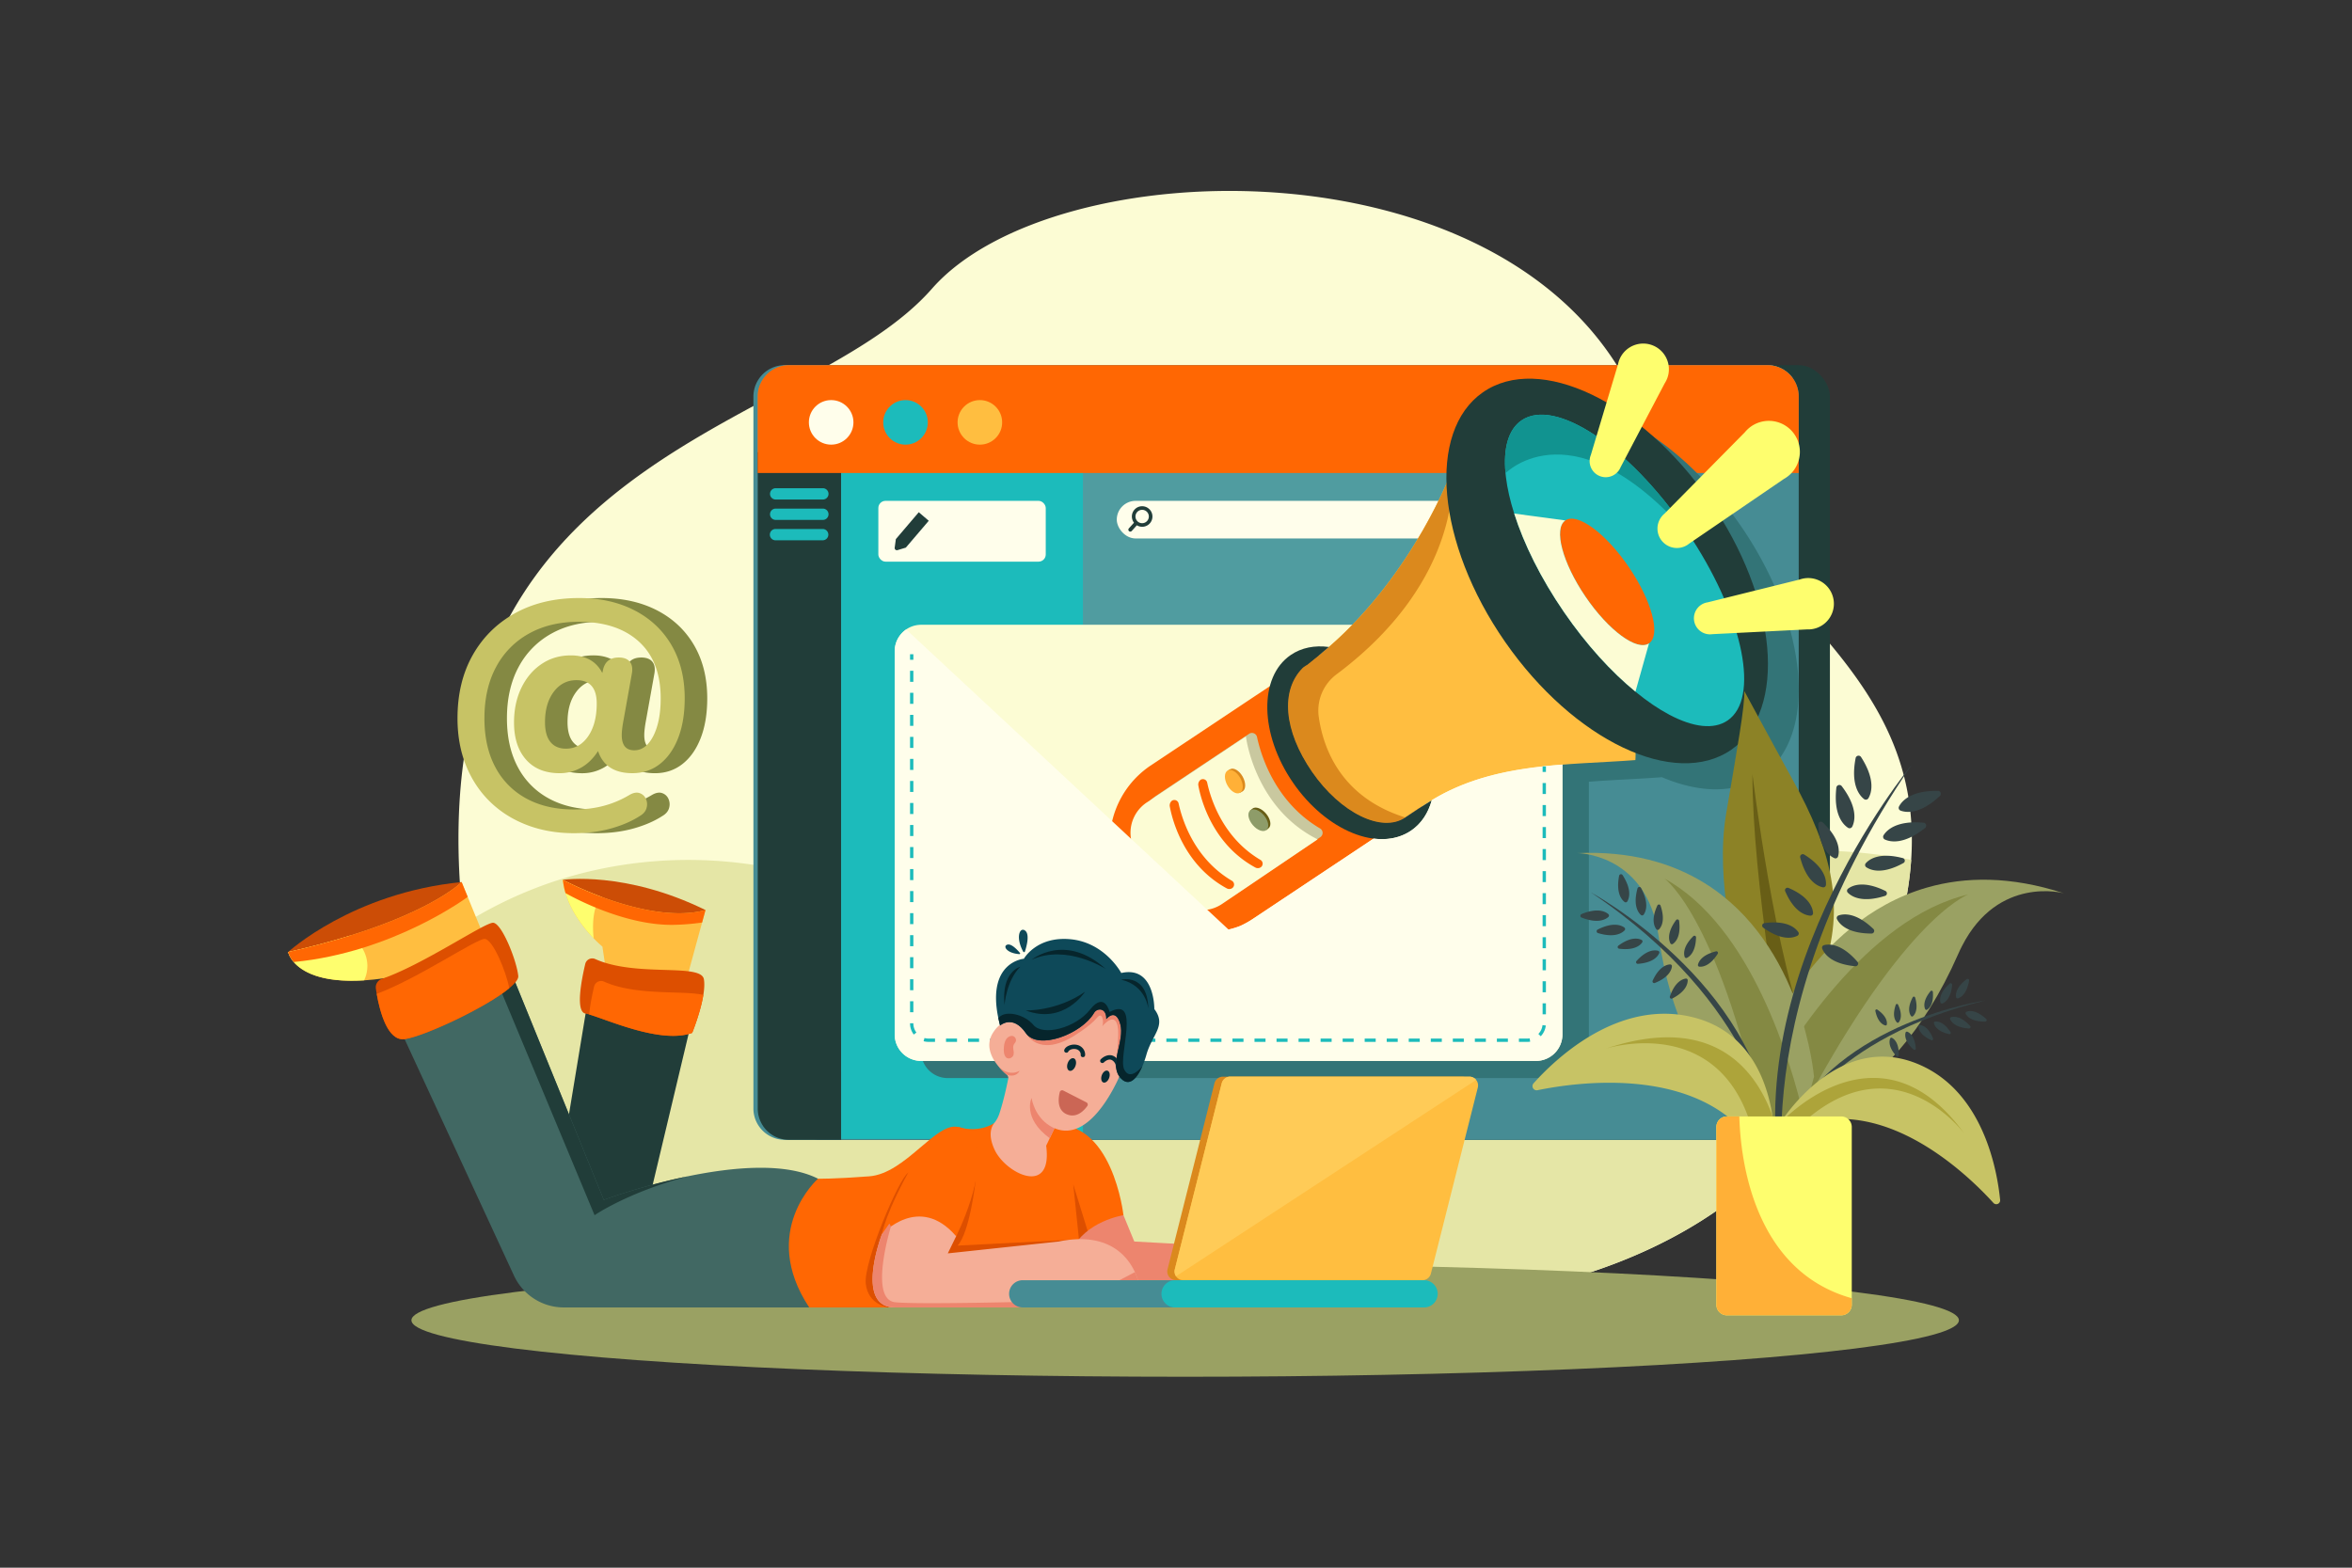 <svg xmlns="http://www.w3.org/2000/svg" viewBox="0 0 4680 3120"><rect x="0" y="0" width="4680" height="3120" fill="#333333" stroke="none"/><defs><style>.cls-1{fill:#fff;opacity:0;}.cls-2{fill:#fcfcd4;}.cls-3{fill:#e5e6a6;}.cls-4{fill:#848943;}.cls-5{fill:#c7c365;}.cls-6{fill:#213d39;}.cls-7{fill:#468c94;}.cls-8{fill:#509ca0;}.cls-9{fill:#1cbbbb;}.cls-10{fill:#ff6703;}.cls-11{fill:#fffeeb;}.cls-12{fill:#337477;}.cls-13{fill:#ffbe40;}.cls-14{fill:#db891d;}.cls-15{fill:#119390;}.cls-16{fill:#c9c89f;}.cls-17{fill:#ffb037;}.cls-18{fill:#685e16;}.cls-19{fill:#8e9c69;}.cls-20{fill:#fefe6e;}.cls-21{fill:#9aa163;}.cls-22{fill:#cc4d06;}.cls-23{fill:#dd4f00;}.cls-24{fill:#416863;}.cls-25{fill:#f5ae97;}.cls-26{fill:#ed856e;}.cls-27{fill:#072c35;}.cls-28{fill:#cb6655;}.cls-29{fill:#0e4959;}.cls-30{fill:#06252c;}.cls-31{fill:#ffcb57;}.cls-32{fill:#8c8226;}.cls-33{fill:#364547;}.cls-34{fill:#ada43a;}.cls-35{fill:#3c7219;}</style></defs><title>05</title><g id="_05" data-name="05"><rect class="cls-1" width="4680" height="3120"></rect><path class="cls-2" d="M1854.38,574.58C1609.83,853.54,876,888.42,913.64,1730.82a1007.49,1007.49,0,0,0,10.45,107.56c111.79,729.3,995.7,671.48,995.7,671.48S3260.36,2893.66,3664,2130.54c89.51-169.23,131.08-305,138.84-419.3C3830.13,1310,3441,1172.76,3246.67,779.41,2997,274,2096.37,298.55,1854.38,574.58Z"></path><path class="cls-3" d="M3496.7,1696.25c-254.66,20.92-497.57,113.3-732.74,213.2-107.94,45.84-217.06,94-333.48,108.17-139.61,17-281.83-16.63-409.76-75-115.86-52.9-222.15-125.87-340.59-172.7-195-77.14-419.12-78-614.75-2.39a830.4,830.4,0,0,0-141.29,70.89c111.79,729.3,995.7,671.48,995.7,671.48S3260.36,2893.66,3664,2130.54c89.51-169.23,131.08-305,138.84-419.3C3702.33,1692.22,3598.21,1687.92,3496.7,1696.25Z"></path><path class="cls-4" d="M1307.73,1214.89q-47.49-24.66-110.62-24.67-72.7,0-127.08,30t-84.62,83.57q-30.24,53.6-30.25,125.74,0,51.48,16.72,93.38t47.48,72.16q30.76,30.24,73.49,46.69t94.18,16.45q39.78,0,73.21-9.29t57.31-24.67q11.13-6.36,13.79-16.18a25.91,25.91,0,0,0-1.32-18.3,20.82,20.82,0,0,0-12.74-11.41q-8.76-2.92-20.43,4a195.93,195.93,0,0,1-50.13,21.22Q1219.38,1611,1187,1611q-54.66,0-94.71-21.75a150,150,0,0,1-61.81-62.35q-21.76-40.59-21.76-97.36,0-58.89,23.08-101.87a163.3,163.3,0,0,1,65.26-66.59q42.18-23.6,99.49-23.61,76.39,0,119.64,39.53t43.24,112.75q0,46.15-14.59,74.81t-37.94,28.65q-24.95,0-24.93-30.24,0-11.14,3.71-30.78l16.45-91.78q2.65-15.39-4.24-23.62t-21.76-8.22q-27.06,0-31.83,26.53l-1.06,4.24q-18-35-62.61-35-32.91,0-58.37,17.24t-40,47.49q-14.61,30.24-14.59,69,0,46.7,23.87,73.75t66.85,27.06a86.1,86.1,0,0,0,42.45-10.88q19.62-10.86,34-33.16,14.85,44.06,68.44,44,31.3,0,54.65-18.3t36.34-51.74q13-33.42,13-79,0-60.49-26-105.32T1307.73,1214.89Zm-92.58,250.44q-17,24.66-44,24.67-20.17,0-31-13.27t-10.88-39.26q0-37.67,17.51-60.75t45.1-23.08q40.32,0,40.32,46.69Q1232.12,1440.67,1215.15,1465.33Z"></path><path class="cls-5" d="M1262.89,1214.89q-47.49-24.66-110.62-24.67-72.7,0-127.07,30t-84.63,83.57q-30.24,53.6-30.24,125.74,0,51.48,16.71,93.38t47.49,72.16q30.76,30.24,73.48,46.69t94.18,16.45q39.8,0,73.22-9.29t57.3-24.67q11.14-6.36,13.8-16.18a26,26,0,0,0-1.33-18.3,20.8,20.8,0,0,0-12.73-11.41q-8.76-2.92-20.43,4a196.15,196.15,0,0,1-50.14,21.22q-27.33,7.43-59.69,7.43-54.66,0-94.71-21.75a150,150,0,0,1-61.81-62.35q-21.76-40.59-21.75-97.36,0-58.89,23.08-101.87a163.24,163.24,0,0,1,65.26-66.59q42.18-23.6,99.48-23.61,76.4,0,119.64,39.53t43.25,112.75q0,46.15-14.6,74.81t-37.93,28.65q-24.94,0-24.94-30.24,0-11.14,3.72-30.78l16.44-91.78q2.65-15.39-4.24-23.62t-21.75-8.22q-27.06,0-31.84,26.53l-1.06,4.24q-18-35-62.61-35-32.89,0-58.36,17.24T1037.4,1369q-14.6,30.24-14.59,69,0,46.7,23.88,73.75t66.85,27.06a86.09,86.09,0,0,0,42.44-10.88q19.63-10.86,34-33.16,14.85,44.06,68.45,44,31.29,0,54.64-18.3t36.35-51.74q13-33.42,13-79,0-60.49-26-105.32T1262.89,1214.89Zm-92.58,250.44q-17,24.66-44,24.67-20.18,0-31-13.27t-10.87-39.26q0-37.67,17.5-60.75t45.1-23.08q40.32,0,40.33,46.69Q1187.29,1440.67,1170.31,1465.33Z"></path><rect class="cls-6" x="1569.71" y="726.71" width="2071.44" height="1541.77" rx="62.41"></rect><path class="cls-7" d="M3516.41,726.71H1561.81a62.56,62.56,0,0,0-62.67,62.42V2206.06a62,62,0,0,0,10.16,34.09,62.69,62.69,0,0,0,52.51,28.33h1954.6a62.55,62.55,0,0,0,62.67-62.42V789.13a61.93,61.93,0,0,0-12.25-37.07A62.64,62.64,0,0,0,3516.41,726.71Z"></path><path class="cls-8" d="M3516.56,726.71H1569.94a62.42,62.42,0,0,0-62.42,62.42V2206.06a62.17,62.17,0,0,0,10.12,34.09l9.34,1.25L3566.77,752.06A62.29,62.29,0,0,0,3516.56,726.71Z"></path><path class="cls-6" d="M1507.63,2206.06a62.42,62.42,0,0,0,62.42,62.42h103.67V899.88H1507.63Z"></path><rect class="cls-9" x="1673.72" y="899.88" width="481.12" height="1366.86"></rect><path class="cls-10" d="M3516.66,726.71H1570a62.42,62.42,0,0,0-62.41,62.42V941.31H3579.08V789.13A62.42,62.42,0,0,0,3516.66,726.71Z"></path><rect class="cls-11" x="1747.74" y="996.79" width="333.08" height="120.99" rx="14.23"></rect><rect class="cls-11" x="2222.15" y="996.79" width="1026.4" height="74.87" rx="37.43"></rect><path class="cls-6" d="M2286.33,1012.77a20.42,20.42,0,0,0-29.95,27.51l-10.25,11.39a3.85,3.85,0,0,0,5.72,5.15l10.25-11.39a20.42,20.42,0,0,0,24.23-32.66Zm-3.79,24.07a13.3,13.3,0,1,1-1-18.77A13.3,13.3,0,0,1,2282.54,1036.84Z"></path><path class="cls-12" d="M2941.82,969.81h0S2881,1136.26,2743.59,1277.5h-858a52.65,52.65,0,0,0-52.68,52.68v762.7a52.69,52.69,0,0,0,52.68,52.68h1223.3a52.68,52.68,0,0,0,52.67-52.68V1555.8c49.25-3.88,98.27-5.42,145.29-9h0c75,31.74,146.27,33.37,198.52-2.53,112.72-77.47,94.13-300.29-41.53-497.7C3265,759.75,2969,716,2941.82,969.81Z"></path><path class="cls-6" d="M1782.56,1072.94l-2.32,17.1a4.42,4.42,0,0,0,5.65,4.83l16.53-5,45.61-53.43-19.86-17Z"></path><path class="cls-2" d="M3085.81,1252.54a52.37,52.37,0,0,0-29.6-9.11H1832.91a52.69,52.69,0,0,0-52.68,52.68v762.6a52.69,52.69,0,0,0,52.68,52.68h1223.3a52.67,52.67,0,0,0,52.67-52.68v-762.6a52.62,52.62,0,0,0-23.07-43.57Z"></path><path class="cls-10" d="M2287.72,1524.77a183.72,183.72,0,0,0-75.43,190.09h0c88.94,201,256.07,127.84,256.07,127.84h0a184.33,184.33,0,0,0,27.22-15.49l334.49-222.7-207.84-302.44Z"></path><path class="cls-13" d="M2889.17,935.74s-74.48,203.94-245,351.89c-13.51,11.77-27.76,23.55-42.92,35.45,0,0-6.7,3.62-9.44,6.49-44,44.39-37.88,124.11,18.57,206.24s139.55,122.85,185.76,91.09l1.18-.81c16.53-11.36,33.91-22.55,51.52-33.42.29,0,.17-.12.17-.12,124.77-76,272.83-69.65,405.11-79.86C3254.17,1512.69,3284.21,1036.87,2889.17,935.74Z"></path><path class="cls-14" d="M2659.21,1342.24c257.78-192.87,230-406.5,230-406.5s-74.48,203.94-245,351.89c-13.51,11.77-27.76,23.55-42.92,35.45,0,0-6.7,3.62-9.44,6.49-44,44.39-37.88,124.11,18.57,206.24s139.55,122.85,185.76,91.09c-127.61-40-163-136.7-172.06-199.8A89.93,89.93,0,0,1,2659.21,1342.24Z"></path><ellipse class="cls-6" cx="3207.06" cy="1152.73" rx="247.65" ry="433.69" transform="matrix(0.82, -0.57, 0.57, 0.82, -88.91, 2019.12)"></ellipse><path class="cls-9" d="M3367.74,1074.14s0,0,0,0q-7-10.87-14.55-21.8c-113.31-164.89-259.12-261.41-325.73-215.64-26.42,18.14-36.4,55.91-31.79,105.17.27,2.73.56,5.48.9,8.26,2.71,22.12,8.23,46.32,16.39,72,19.11,60.37,52.76,128.65,99,196,44.59,64.94,94.26,119.26,142.21,158.43,23.16,19.06,46,34.49,67.54,45.89,47,24.84,88.32,30.39,116,11.35,63.64-43.75,31.91-201.61-69.91-359.39Z"></path><path class="cls-15" d="M3367.73,1074.11q-7-10.87-14.55-21.8c-113.31-164.89-259.12-261.41-325.73-215.64-26.42,18.14-36.4,55.91-31.79,105.17,0,0,138.45-143.4,372.07,132.35v0S3367.71,1074.16,3367.73,1074.11Z"></path><path class="cls-6" d="M2796.19,1626.9c-46.21,31.76-129.31-9-185.76-91.09s-62.56-161.85-18.57-206.24c2.74-2.87,9.44-6.49,9.44-6.49,15.16-11.9,29.41-23.68,42.92-35.45-28.14-3.75-54.52,1.22-76.11,16.06-63.75,43.81-61.58,157.52,4.6,253.83,66.3,96.46,171.68,139.25,235.43,95.44,20.24-13.91,33.85-34.93,40.75-60.29-17.61,10.87-35,22.06-51.52,33.42Z"></path><path class="cls-10" d="M3114.7,1035.76c-23.84,16.23-5.88,84.14,40.09,151.68s102.58,109.13,126.42,92.9,5.88-84.13-40.09-151.67S3138.54,1019.53,3114.7,1035.76Z"></path><path class="cls-2" d="M3154.81,1187.47c-46-67.57-63.95-135.48-40.11-151.7L3013,1022.09c19.09,60.36,52.76,128.65,99,196,44.62,64.93,94.27,119.26,142.21,158.43l27-96.12C3257.36,1296.58,3200.76,1255,3154.81,1187.47Z"></path><path class="cls-16" d="M2626.72,1648.79c-89.67-52.69-117.74-145.71-125.52-182a10.26,10.26,0,0,0-15.73-6.37l-184.33,122.82a72.31,72.31,0,0,0-31.85,68c9.48,86.38,72.85,125.1,115.33,141.51a72.27,72.27,0,0,0,66.5-7.62l176.1-119.05A10.26,10.26,0,0,0,2626.72,1648.79Z"></path><path class="cls-2" d="M2479.12,1465.59,2281.75,1597.1a72.33,72.33,0,0,0-31.85,68c9.47,86.38,72.84,125.09,115.33,141.51a72.28,72.28,0,0,0,66.49-7.62L2621.8,1670.5C2495.52,1607.17,2479.12,1465.59,2479.12,1465.59Z"></path><path class="cls-10" d="M2508.23,1711.46c-75.86-44.58-99.61-123.27-106.2-154a8.68,8.68,0,0,0-13.31-5.39,12,12,0,0,0-4.22,11.47c4.8,25.93,27.31,116.25,113.45,163a10.32,10.32,0,0,0,10.7-.51h0A8.68,8.68,0,0,0,2508.23,1711.46Z"></path><path class="cls-10" d="M2451.39,1753c-75.86-44.57-99.61-123.27-106.19-154a8.68,8.68,0,0,0-13.31-5.39,12,12,0,0,0-4.23,11.47c4.8,25.93,27.32,116.26,113.45,163a10.3,10.3,0,0,0,10.7-.51A8.68,8.68,0,0,0,2451.39,1753Z"></path><path class="cls-14" d="M2447.7,1530.86l-5.27,2.93,1.08,1.92c-2.58,5.94-1.42,15.41,3.55,24.43,5.12,9.27,12.81,15.38,19.33,16.09l.92,1.64,4.86-2.68c7.12-3.93,7.4-17,.65-29.27S2454.81,1526.94,2447.7,1530.86Z"></path><path class="cls-17" d="M2442.84,1533.55c-7.11,3.92-7.4,17-.64,29.27s18,19,25.11,15,7.4-17,.65-29.27S2450,1529.62,2442.84,1533.55Z"></path><path class="cls-18" d="M2491.88,1609.42l-4.63,3.88,1.43,1.67c-1.41,6.33,1.52,15.41,8.11,23.32,6.79,8.13,15.49,12.67,22,12.14l1.22,1.44,4.27-3.56c6.23-5.2,4-18.13-4.92-28.86S2498.11,1604.22,2491.88,1609.42Z"></path><ellipse class="cls-19" cx="2503.83" cy="1632.42" rx="14.71" ry="25.32" transform="translate(-464.58 1982.43) rotate(-39.83)"></ellipse><path class="cls-11" d="M2848.9,1592.5c-6.92,25.36-20.53,46.38-40.77,60.29-21.35,14.67-47.37,19.61-75,16.1L2495.57,1827a184.26,184.26,0,0,1-27.22,15.48h0a153.46,153.46,0,0,1-23.72,7.42l-.07.07,0,0-231.6-215.65-409.79-381.58a52.61,52.61,0,0,0-22.9,43.45v762.6a52.69,52.69,0,0,0,52.68,52.68h1223.3a52.67,52.67,0,0,0,52.67-52.68V1521.56c-89.3,7-179.4,21.8-259.82,70.82C2849.06,1592.38,2849.17,1592.55,2848.9,1592.5Z"></path><rect class="cls-9" x="1810.81" y="1302.07" width="6.61" height="11.01"></rect><path class="cls-9" d="M3039.41,2073.52h-17.07v-6.6h17.07a30.25,30.25,0,0,0,4.36-.32l.94,6.54A36,36,0,0,1,3039.41,2073.52Zm-39,0h-21.92v-6.6h21.92Zm-43.84,0h-21.92v-6.6h21.92Zm-43.85,0H2890.8v-6.6h21.92Zm-43.84,0H2847v-6.6h21.92Zm-43.84,0h-21.93v-6.6H2825Zm-43.85,0h-21.92v-6.6h21.92Zm-43.84,0h-21.92v-6.6h21.92Zm-43.84,0h-21.93v-6.6h21.93Zm-43.85,0h-21.92v-6.6h21.92Zm-43.84,0h-21.93v-6.6h21.93Zm-43.85,0h-21.92v-6.6H2562Zm-43.84,0h-21.92v-6.6h21.92Zm-43.85,0h-21.92v-6.6h21.92Zm-43.84,0h-21.92v-6.6h21.92Zm-43.84,0h-21.93v-6.6h21.93Zm-43.85,0h-21.92v-6.6h21.92Zm-43.84,0H2277v-6.6h21.92Zm-43.85,0h-21.92v-6.6h21.92Zm-43.84,0H2189.3v-6.6h21.92Zm-43.84,0h-21.93v-6.6h21.93Zm-43.85,0h-21.92v-6.6h21.92Zm-43.84,0h-21.92v-6.6h21.92Zm-43.85,0h-21.92v-6.6h21.92Zm-43.84,0h-21.92v-6.6H1992Zm-43.84,0h-21.93v-6.6h21.93Zm-43.85,0h-21.92v-6.6h21.92Zm-43.84,0h-13a36.81,36.81,0,0,1-9.7-1.29l1.75-6.38a29.88,29.88,0,0,0,8,1.07h13Zm1205.29-11.17-4.74-4.59a30.2,30.2,0,0,0,8.27-17.54l6.56.73A36.75,36.75,0,0,1,3065.76,2062.35Zm-1247.55-3.41a36.33,36.33,0,0,1-7.4-22.08v-.36h6.61v.36a29.77,29.77,0,0,0,6.06,18.1Zm1257.87-40.27h-6.61v-21.92h6.61Zm-1258.66-4.09h-6.61v-21.92h6.61Zm1258.66-39.75h-6.61v-21.92h6.61Zm-1258.66-4.09h-6.61v-21.92h6.61ZM3076.08,1931h-6.61v-21.93h6.61Zm-1258.66-4.1h-6.61V1905h6.61Zm1258.66-39.75h-6.61v-21.92h6.61Zm-1258.66-4.09h-6.61v-21.92h6.61Zm1258.66-39.75h-6.61v-21.92h6.61Zm-1258.66-4.09h-6.61v-21.93h6.61Zm1258.66-39.76h-6.61v-21.92h6.61Zm-1258.66-4.09h-6.61v-21.92h6.61Zm1258.66-39.75h-6.61v-21.92h6.61Zm-1258.66-4.09h-6.61V1729.6h6.61Zm1258.66-39.75h-6.61v-21.93h6.61Zm-1258.66-4.1h-6.61v-21.92h6.61Zm1258.66-39.75h-6.61V1646h6.61Zm-1258.66-4.09h-6.61v-21.92h6.61Zm1258.66-39.75h-6.61v-21.92h6.61ZM1817.42,1620h-6.61v-21.93h6.61Zm1258.66-39.76h-6.61v-21.92h6.61Zm-1258.66-4.09h-6.61v-21.92h6.61Zm0-43.84h-6.61v-21.92h6.61Zm0-43.85h-6.61v-21.92h6.61Zm0-43.84h-6.61v-21.92h6.61Zm0-43.84h-6.61v-21.93h6.61Zm0-43.85h-6.61V1335h6.61Z"></path><rect class="cls-9" x="3069.47" y="1525.31" width="6.61" height="11.01"></rect><path class="cls-20" d="M3289,687.54a51.12,51.12,0,0,0-66.65,28,52,52,0,0,0-2.82,9.42l-54.13,180.67a32,32,0,0,0,59.27,24.2l87.76-167A51.12,51.12,0,0,0,3289,687.54Z"></path><path class="cls-20" d="M3480.2,851.87a62.16,62.16,0,0,0-8.34,8.45l-159.93,162a38.63,38.63,0,0,0,49.5,59.32l188-128.33a61.69,61.69,0,1,0-69.25-101.43Z"></path><path class="cls-20" d="M3590.49,1151a51.4,51.4,0,0,0-9.54,2.37l-183.06,45.41a32,32,0,0,0,9.36,63.33l188.37-9.48a51.71,51.71,0,0,0,9.82-.5,51.11,51.11,0,1,0-15-101.13Z"></path><circle class="cls-11" cx="1653.84" cy="840.59" r="44.34"></circle><circle class="cls-9" cx="1801.79" cy="840.59" r="44.34" transform="translate(-66.66 1520.26) rotate(-45)"></circle><circle class="cls-13" cx="1949.73" cy="840.59" r="44.34" transform="translate(-23.32 1624.87) rotate(-45)"></circle><path class="cls-9" d="M1637,971.65h-93.9a11.25,11.25,0,0,0,0,22.49H1637a11.25,11.25,0,1,0,0-22.49Z"></path><path class="cls-9" d="M1637,1012.22h-93.9a11.25,11.25,0,0,0,0,22.49H1637a11.25,11.25,0,1,0,0-22.49Z"></path><path class="cls-9" d="M1637,1052.79h-93.9a11.25,11.25,0,0,0,0,22.5H1637a11.25,11.25,0,0,0,0-22.5Z"></path><ellipse class="cls-21" cx="2358.24" cy="2627.58" rx="1539.58" ry="112.43"></ellipse><path class="cls-22" d="M1120.06,1751s28.74,38.25,29.57,40.31S1214,1834.2,1214,1834.2s45.77,23.09,48,23.09,99.22-4.12,99.22-4.12l42.64-42C1244,1732.59,1120.06,1751,1120.06,1751Z"></path><path class="cls-13" d="M1197.49,1785.11c-45.52-16.92-77.44-34.09-77.44-34.09a138.61,138.61,0,0,0,5.26,26.48c11.65,39.07,38.27,71.57,56,90h0a221.7,221.7,0,0,0,17.37,16.43l8.49,57.07c45.47,53,153.93,26.53,153.93,26.53L1397,1836l6.76-24.77C1339,1828.64,1256.71,1807.1,1197.49,1785.11Z"></path><path class="cls-20" d="M1125.31,1777.5c11.65,39.07,38.27,71.57,56,90h0s-7.95-59.84,16.13-82.38c-45.52-16.92-77.44-34.09-77.44-34.09A138.61,138.61,0,0,0,1125.31,1777.5Z"></path><path class="cls-10" d="M1120.05,1751a138.61,138.61,0,0,0,5.26,26.48s113.48,66.29,218.29,63.07A457.94,457.94,0,0,0,1397,1836l6.76-24.77C1289.16,1842,1120.05,1751,1120.05,1751Z"></path><polygon class="cls-6" points="1112.68 2335.53 1168.04 2483.19 1284.29 2418.51 1377.29 2027.74 1170.25 1986.78 1112.68 2335.53"></polygon><path class="cls-23" d="M1184.4,1908.71a14.31,14.31,0,0,0-19.86,9.69c-7.53,31.82-19.94,95.54.67,98.89a64,64,0,0,1,7.12,1.7c36.84,10.56,143.71,59.27,205,36.62,0,0,16.48-40.58,22.17-75.47,1.9-11.66,2.6-22.7,1.07-31.36C1394.82,1916.29,1265.71,1945.29,1184.4,1908.71Z"></path><path class="cls-10" d="M1182.17,1963.35c-3.49,14.75-8,36.37-9.84,55.64,36.84,10.56,143.71,59.27,205,36.62,0,0,16.48-40.58,22.17-75.47-39.69-9.54-133.39,2.33-197.43-26.48A14.31,14.31,0,0,0,1182.17,1963.35Z"></path><path class="cls-24" d="M1368.44,2341.08h0a1282,1282,0,0,0-167,46.88l-178.74-439.19-30.34,11.15L789.57,2034.5l233.08,504.15a109.27,109.27,0,0,0,99.18,63.4h488.33l50.17-77.93-32.69-178.3C1562.31,2312.82,1457.69,2322.64,1368.44,2341.08Z"></path><path class="cls-6" d="M1022.65,1948.78l-30.34,11.15.45,2.29,190.32,456.29s64.47-44.89,185.33-77.42a1282,1282,0,0,0-167,46.88Z"></path><path class="cls-10" d="M2087.06,2239.43,1978.42,2235s-27.58,20.6-71.27,8.22-104.82,92.43-177.6,97.9-101.91,4.74-101.91,4.74-117.93,104.1-17.48,256.23h542.31l37.32-82.54,45.66-101S2213.83,2222.56,2087.06,2239.43Z"></path><polygon class="cls-23" points="2146.88 2466.18 2167.47 2460.38 2135.49 2356.87 2146.88 2466.18"></polygon><path class="cls-25" d="M2041.87,2052.94s-35.63-45.34-65.95,2.37c-14.26,22.46-5.53,44.77,6.28,61.12.07,0,0,.09.11.11,1.86,2.52,3.74,5,5.64,7.15a131.49,131.49,0,0,0,15.13,15,8.73,8.73,0,0,1,3,8.64c-2.61,12.65-9,43.43-17.67,69.44a59,59,0,0,1-9.93,18.2c-5.93,7.41-13.22,23.91.79,53.67,22.2,47.13,115.71,93.27,102.43-8.47l16.58-34.78c77.19,33,133.77-113.86,133.77-113.86L2257,2026.81l-87.8-68.2Z"></path><path class="cls-26" d="M2052.52,2185.25s-18.81,39.82,36.23,80.06l9.46-19.86C2089.52,2241.83,2061.19,2227.35,2052.52,2185.25Z"></path><path class="cls-26" d="M2011.87,2061.76c-6.27,1.13-13,6.14-14.34,22-2.53,30.84,17.22,24.24,19.23,15.31s-4.38-15.43,2.72-23.48l.21-.24C2024.71,2069.57,2019.43,2060.4,2011.87,2061.76Z"></path><path class="cls-27" d="M2144.46,2079.87a26.43,26.43,0,0,0-14.49.09c-4.62,1.36-9.38,3.8-11.7,8.25-1.1,2.11-1.07,4.6,1.08,6.11,1.75,1.22,5,1,6.1-1.08,2.65-5.1,10.83-6.56,16.07-5.11a12.22,12.22,0,0,1,6.87,4.53,9.84,9.84,0,0,1,2,6.72c-.41,5.63,8.33,6.28,8.75.64C2159.85,2090.82,2153.22,2082.31,2144.46,2079.87Z"></path><path class="cls-27" d="M2214.65,2101.22c-8.32-3.46-18,.75-24.05,6.69a4.48,4.48,0,0,0-.53,6.18c1.44,1.71,4.49,2.18,6.18.53,3.94-3.87,9.93-7.23,15-5.33,4.36,1.63,9.12,7.38,8.81,12.13a4.39,4.39,0,0,0,8.75.65C2229.36,2113.3,2222.51,2104.49,2214.65,2101.22Z"></path><path class="cls-27" d="M2203.82,2130.9c-4.06-1.45-9.22,2.63-11.53,9.11s-.89,12.91,3.17,14.35,9.23-2.63,11.54-9.11S2207.89,2132.35,2203.82,2130.9Z"></path><path class="cls-27" d="M2136.63,2106.23c-4.28-1.52-9.73,2.78-12.17,9.61s-.93,13.62,3.35,15.14,9.74-2.77,12.17-9.61S2140.92,2107.76,2136.63,2106.23Z"></path><path class="cls-28" d="M2161.71,2193.9l-46-23.51a4.92,4.92,0,0,0-7,3.15c-2.79,11.25-6.12,35.51,13.87,44.09s34.86-7.92,41-16.51A4.92,4.92,0,0,0,2161.71,2193.9Z"></path><path class="cls-26" d="M1988,2123.69a131.49,131.49,0,0,0,15.13,15s17.1,7.8,25.85-7.76C2027.2,2132,2008.85,2143,1988,2123.69Z"></path><path class="cls-26" d="M2139,1931.18l-53.34,20.16L2026.52,1990l16.12,68s23.35,45.39,90.92,5.75c0,0,35.16-20.79,49.32-38.33,11.23-13.91,14,10.51,10.37,17.25,0,0,27.71-34.59,31.54,6.16,0,0,1.92,9.47-3.3,58.48l39.85-81-32.89-57.45Z"></path><path class="cls-29" d="M2040.37,1852.61c-10.65-9.33-20.56,12-4.34,41.42a1.85,1.85,0,0,0,3.35-.31C2042.46,1884.36,2049.2,1860.35,2040.37,1852.61Z"></path><path class="cls-29" d="M2004.45,1880c-9.94,3-.57,17.44,24,18.87a1.36,1.36,0,0,0,1.12-2.2C2024.94,1891.07,2012.69,1877.51,2004.45,1880Z"></path><path class="cls-29" d="M2231.08,1936.46s-31.92-60.21-100.17-67.11-93.62,38.78-93.62,38.78-74.32,5.75-50.78,118.28c1,4.65,2.12,9.53,3.45,14.55,0,0,25.2-22.66,51.15,15,24.4,35.35,111.7,1.54,135.8-40,4.3-7.47,14.83-9.45,20.33-2.73,2.55,3.07,4.27,7.85,4,15,0,0,18.6-23.59,27.87,9.93s-22,78-1.25,105c16.5,21.59,33.29,6.43,45.28-21.16a202.31,202.31,0,0,0,8-23c11.39-40.53,40.6-57.74,15.75-90.78C2296.81,2008.34,2298.24,1921.38,2231.08,1936.46Z"></path><path class="cls-30" d="M2236.63,2127.73c-11.78-26.08,34.2-147.18-28.78-113.72,0,0-9.68-41.79-38.81-4.75s-93.82,53.14-112.63,30.73-56-29-67.81-15.67c-.61.67-1.32,1.39-2.09,2.09,1,4.65,2.12,9.53,3.45,14.55,0,0,25.2-22.66,51.15,15,24.4,35.35,111.7,1.54,135.8-40,4.3-7.47,14.83-9.45,20.33-2.73,2.55,3.07,4.27,7.85,4,15,0,0,18.6-23.59,27.87,9.93s-22,78-1.25,105c16.5,21.59,33.29,6.43,45.28-21.16l0-.09S2248.36,2153.72,2236.63,2127.73Z"></path><path class="cls-30" d="M2040.86,2010.92c76.23,29.07,118.12-37.15,118.12-37.15C2102.63,2013.2,2040.86,2010.92,2040.86,2010.92Z"></path><path class="cls-30" d="M1998.79,2000.36s3.35-48.36,31.29-76.29C2030.08,1924.07,1992,1933.54,1998.79,2000.36Z"></path><path class="cls-30" d="M2230.94,1949.73c50.43,11.84,54,58.16,54,58.16C2283.71,1936.61,2230.94,1949.73,2230.94,1949.73Z"></path><path class="cls-30" d="M2052.88,1910c69.93-31.79,147.14,18.37,147.14,18.37C2119.26,1855.23,2052.88,1910,2052.88,1910Z"></path><path class="cls-26" d="M2235.45,2418.51s-75.54,11.43-103.23,70.39l67.42,59h279.5l4.56-64.67L2257,2470.85Z"></path><path class="cls-14" d="M2909.16,2142.77H2433.39a17.42,17.42,0,0,0-16.94,13.36l-93.34,370.25a17.42,17.42,0,0,0,16.94,21.48h475.77a17.42,17.42,0,0,0,16.94-13.35l93.34-370.25A17.42,17.42,0,0,0,2909.16,2142.77Z"></path><path class="cls-13" d="M2923.65,2142.77H2447.88a17.42,17.42,0,0,0-16.94,13.36l-93.34,370.25a17.29,17.29,0,0,0,2.4,13.67l0,0a17.32,17.32,0,0,0,14.51,7.79H2830.3a17.44,17.44,0,0,0,16.95-13.35l93.34-370.26a17.43,17.43,0,0,0-16.94-21.48Z"></path><path class="cls-31" d="M2923.65,2142.77H2447.88a17.42,17.42,0,0,0-16.94,13.36l-93.34,370.25a17.29,17.29,0,0,0,2.4,13.67l0,0,597.21-390.78A17.32,17.32,0,0,0,2923.65,2142.77Z"></path><path class="cls-22" d="M664.18,1900.72l150.86-42,93.59-58.42,9.92-44.83C701,1777,573.32,1894.76,573.32,1894.76Z"></path><path class="cls-13" d="M918.54,1755.5s-52.92,53.93-221.8,106.54c-35.74,11.14-76.68,22.22-123.42,32.73,0,0,1.75,9,11.14,19.9,15.77,18.31,53.15,41.89,140.08,36.42,24.59-1.53,53.12-5.39,86.26-12.35l28.58,48,120.21-52.44,8.8-52.77v-4.4L930.63,1785Z"></path><path class="cls-20" d="M696.74,1862c-35.74,11.14-76.68,22.22-123.42,32.73,0,0,12.68,65,151.22,56.32a66.87,66.87,0,0,0,6.43-28.55C731,1898.17,717.64,1876.4,696.74,1862Z"></path><path class="cls-10" d="M696.74,1862c-35.74,11.14-76.68,22.22-123.42,32.73,0,0,1.75,9,11.14,19.9C783.06,1895.46,930.63,1785,930.63,1785l-12.09-29.51S865.62,1809.43,696.74,1862Z"></path><path class="cls-23" d="M981.32,1836.48c-16.36-1-140.8,84.16-221.53,111.67a17.79,17.79,0,0,0-11.88,19.47c.46,3.1,1,6.57,1.67,10.32,6.23,35.41,21.77,94.61,55.49,90.09,38.25-5.12,161.74-62.74,208.25-101.28,11.71-9.69,18.53-18.17,17.92-24.32C1028.18,1911.87,998.63,1837.49,981.32,1836.48Z"></path><path class="cls-10" d="M964.57,1868.59c-15.91-.94-134.25,79.69-215,109.35,6.23,35.41,21.77,94.61,55.49,90.09,38.25-5.12,161.74-62.74,208.25-101.28C1007,1932.94,980.56,1869.54,964.57,1868.59Z"></path><path class="cls-23" d="M1905.36,2479c24.28-26,35.72-127.33,35.72-127.33l-54.22-17.37s-61.86-10.81-80,0-88.8,177.65-84.17,220.42,45.09,47.38,45.09,47.38l28.32-86.91s8.67,28,11.56,28,164.75,24.28,164.75,24.28l125.8-7.51,76.53-47.41-49.1-44.78Z"></path><path class="cls-25" d="M2106.56,2470.87l-220.65,23.59,16.63-34.08-6.62-64.82-51.52-19.82-41.61,11.89-33.12,47.42-14.83,21.24s-55.77,145.76,26.14,145.76h372.81l112.73-45.3a108,108,0,0,0-8.28-25C2243.5,2499.75,2204.48,2450.72,2106.56,2470.87Z"></path><path class="cls-10" d="M1896.34,2243.43c-20.08,3.49-48.74,19.38-78.79,71.79-55.89,97.45-62.7,141.07-62.7,141.07s73.9-81.78,147.69,4.09c0,0,65.52-127.68,35.42-194.4C1930.7,2249.88,1913.75,2240.41,1896.34,2243.43Z"></path><path class="cls-26" d="M2258.23,2531.75,2151.48,2588s-317.42,9.54-370.43,3.71-8.28-150.78-8.28-150.78l-3.1-5.91-14.83,21.24s-55.77,145.76,26.14,145.76h372.81l112.73-45.3a108,108,0,0,0-8.28-25Z"></path><path class="cls-7" d="M2415.31,2547.86H2035a27.1,27.1,0,0,0-27.09,27.1h0a27.1,27.1,0,0,0,27.09,27.1h380.35a27.1,27.1,0,0,0,27.09-27.1h0A27.1,27.1,0,0,0,2415.31,2547.86Z"></path><path class="cls-9" d="M2833.62,2547.86H2338.19a27.1,27.1,0,0,0-27.1,27.1h0a27.1,27.1,0,0,0,27.1,27.1h495.43a27.1,27.1,0,0,0,27.09-27.1h0A27.1,27.1,0,0,0,2833.62,2547.86Z"></path><path class="cls-32" d="M3566.74,1551.29c-35.27-63.68-96-176.1-96-176.1,1.6,28.08-13.77,113-36.33,245.91S3458,1917.92,3458,1917.92l6.76,111.35,109.65,50.09s59.7-73.06,59.9-76-7.69-69.31-7.69-69.31C3673.2,1805,3644.55,1691.8,3566.74,1551.29Z"></path><path class="cls-18" d="M3549.7,2103.67l52.69-24.27C3532,1913.54,3487,1540.81,3487,1540.81,3486.7,1751.56,3549.7,2103.67,3549.7,2103.67Z"></path><path class="cls-21" d="M3834.38,1766.39h-.05c-234.2,67.35-330.59,329.37-330.59,329.37l-.35,83.57-.36,92.79,31.46,5.17s12.63-12.78,31.56-29.75c29.19-26.09,73.32-62.05,109-76,58.86-23,151-112.33,221.22-272.52,2.49-5.63,5-11,7.68-16.13,72.19-141.34,202.68-105.1,202.68-105.1C4000.53,1743.2,3910.24,1744.57,3834.38,1766.39Z"></path><path class="cls-4" d="M3503.39,2179.33l-.36,92.79,31.46,5.17s12.63-12.78,31.56-29.75c212.5-414.36,346.58-466,350.78-467.53C3713.72,1827.34,3556.58,2082.38,3503.39,2179.33Z"></path><path class="cls-21" d="M3390.9,1757h-.05c-63.91-39.38-146.26-63.7-252.33-59.15,0,0,128.79.14,158.8,148,1.12,5.36,2.07,10.94,2.91,16.74,23.39,164.66,85,270,133,306.14,29.16,21.91,60.39,66.12,80.47,97.48,13,20.38,21.3,35.31,21.3,35.31l30.13,3.3,23.38-85.07,21-76.64S3588.2,1878.57,3390.9,1757Z"></path><path class="cls-4" d="M3311.85,1748.44c3.45,2.5,113.08,84,201.85,517.86,13,20.38,21.3,35.31,21.3,35.31l30.13,3.3,23.38-85.07C3564.57,2117.44,3485.8,1843.69,3311.85,1748.44Z"></path><path class="cls-33" d="M3554.75,2245.5s89.53-181.53,395.67-254.27C3950.42,1991.23,3657.88,2032.32,3554.75,2245.5Z"></path><path class="cls-33" d="M3913.42,1948.71c-21.72,16.26-22.28,30.09-21.25,35.88a3,3,0,0,0,3.78,2.31c5.62-1.74,17.67-8.56,22.19-35.31A3,3,0,0,0,3913.42,1948.71Z"></path><path class="cls-33" d="M3879.45,1957.54c-20.38,17.92-19.85,31.75-18.37,37.44a3,3,0,0,0,4,2c5.46-2.17,16.94-9.92,19.35-37A3,3,0,0,0,3879.45,1957.54Z"></path><path class="cls-33" d="M3841.31,1972.65c-15.29,18.8-12.78,30.91-10.63,35.7a2.64,2.64,0,0,0,3.78,1.18c4.49-2.72,13.45-11.25,11.56-35.41A2.66,2.66,0,0,0,3841.31,1972.65Z"></path><path class="cls-33" d="M3805.88,1984.9c-11.28,21.46-6.42,32.83-3.37,37.1a2.64,2.64,0,0,0,3.94.41c3.87-3.56,11-13.69,4.33-37A2.65,2.65,0,0,0,3805.88,1984.9Z"></path><path class="cls-33" d="M3772.18,1999.74c-7.38,21.57-1.21,31.44,2.24,35a2.5,2.5,0,0,0,3.72-.19c3.08-3.87,8.21-14.31-1.32-35A2.5,2.5,0,0,0,3772.18,1999.74Z"></path><path class="cls-33" d="M3735.42,2009.31a2.5,2.5,0,0,0-3.86,2.58c4.7,22.31,15,27.64,19.82,28.91a2.49,2.49,0,0,0,3.1-2.07C3755.14,2033.83,3754.21,2022.24,3735.42,2009.31Z"></path><path class="cls-33" d="M3913,2013.51a3,3,0,0,0-1.59,4.14c2.72,5.22,11.62,15.85,38.78,15.48a3,3,0,0,0,2-5.16C3932.23,2009.51,3918.5,2011.45,3913,2013.51Z"></path><path class="cls-33" d="M3882.29,2024.39a3,3,0,0,0-1.91,4c2.31,5.41,10.34,16.71,37.44,18.47a3,3,0,0,0,2.39-5C3901.79,2021.91,3888,2022.78,3882.29,2024.39Z"></path><path class="cls-33" d="M3850.38,2033.11a2.66,2.66,0,0,0-2.28,3.25c1.23,5.11,6.62,16.25,30.24,21.82a2.66,2.66,0,0,0,2.84-4C3867.92,2033.82,3855.6,2032.53,3850.38,2033.11Z"></path><path class="cls-33" d="M3820.3,2040a2.65,2.65,0,0,0-2.88,2.74c.19,5.25,3.28,17.24,25.33,27.37a2.66,2.66,0,0,0,3.58-3.4C3837.35,2044.17,3825.53,2040.47,3820.3,2040Z"></path><path class="cls-33" d="M3795.26,2053.36a2.65,2.65,0,0,0-3.57,1.73c-1.4,5.07-2.09,17.43,15.86,33.76a2.67,2.67,0,0,0,4.45-2.16C3810.25,2062.49,3800.11,2055.39,3795.26,2053.36Z"></path><path class="cls-33" d="M3764.71,2065.55a2.66,2.66,0,0,0-3.72,1.39c-1.87,4.91-3.72,17.15,12.6,35.1a2.66,2.66,0,0,0,4.63-1.73C3778.77,2076.06,3769.35,2068,3764.71,2065.55Z"></path><path class="cls-33" d="M3165.45,1776c333.65,223.35,359.83,480.28,359.83,480.28C3496.93,1955.4,3165.45,1776,3165.45,1776Z"></path><path class="cls-33" d="M3221.71,1742.94c-6.51,34,4.85,47.53,10.8,52.11a3.77,3.77,0,0,0,5.55-1.08c3.8-6.46,9.3-23.25-9.43-52.37A3.8,3.8,0,0,0,3221.71,1742.94Z"></path><path class="cls-33" d="M3258.31,1768.09c-9.16,33.39,1.11,47.76,6.68,52.79a3.78,3.78,0,0,0,5.62-.63c4.3-6.15,11.09-22.46-5.3-53A3.79,3.79,0,0,0,3258.31,1768.09Z"></path><path class="cls-33" d="M3297.9,1802c-13,28-6.1,42.24-2,47.49a3.38,3.38,0,0,0,5.05.28c4.7-4.78,13.1-18.14,3.19-47.42A3.39,3.39,0,0,0,3297.9,1802Z"></path><path class="cls-33" d="M3335,1831.21c-18.3,24.92-14.33,40.19-11.3,46.16a3.38,3.38,0,0,0,4.9,1.27c5.54-3.75,16.42-15.18,12.5-45.85A3.39,3.39,0,0,0,3335,1831.21Z"></path><path class="cls-33" d="M3369.34,1863.18c-20.63,20.53-19.14,35.3-17.19,41.29a3.18,3.18,0,0,0,4.37,1.89c5.7-2.69,17.47-11.74,18.26-40.83A3.19,3.19,0,0,0,3369.34,1863.18Z"></path><path class="cls-33" d="M3414.46,1893.35c-28.22,7.09-34.5,20.54-35.88,26.69a3.17,3.17,0,0,0,2.78,3.85c6.28.61,21-1.15,36.57-25.74A3.19,3.19,0,0,0,3414.46,1893.35Z"></path><path class="cls-33" d="M3147,1819.12a3.8,3.8,0,0,0,.07,7.06c32.31,12.54,47.68,3.78,53.26-1.24a3.78,3.78,0,0,0-.06-5.67C3194.61,1814.36,3179.07,1805.92,3147,1819.12Z"></path><path class="cls-33" d="M3232.14,1846c-6-4.45-22.21-11.65-53.12,4a3.8,3.8,0,0,0,.62,7c33.2,10,47.83,0,53-5.41A3.78,3.78,0,0,0,3232.14,1846Z"></path><path class="cls-33" d="M3266.42,1870.61c-6-3-21.29-7-46.2,11.42a3.4,3.4,0,0,0,1.6,6.1c30.71,3.86,42.13-7.06,45.88-12.63A3.37,3.37,0,0,0,3266.42,1870.61Z"></path><path class="cls-33" d="M3299.31,1892.24c-6.46-1.77-22.24-2.61-43,20.34a3.39,3.39,0,0,0,2.77,5.66c30.87-2.29,39.9-15.25,42.47-21.45A3.38,3.38,0,0,0,3299.31,1892.24Z"></path><path class="cls-33" d="M3323.3,1919.37c-6.7.26-22,4.23-34.86,32.39a3.39,3.39,0,0,0,4.35,4.56c28.74-11.52,33.43-26.61,34-33.29A3.37,3.37,0,0,0,3323.3,1919.37Z"></path><path class="cls-33" d="M3354.4,1947.55c-6.65.9-21.5,6.3-31.64,35.55a3.4,3.4,0,0,0,4.76,4.13c27.52-14.19,30.76-29.65,30.7-36.36A3.38,3.38,0,0,0,3354.4,1947.55Z"></path><path class="cls-5" d="M3814.93,2117.07c-97.85-39.93-177.65,12.43-225.76,60.56a372.66,372.66,0,0,0-47.46,58.11,11.82,11.82,0,0,0-.71,12c2.6,4.73,7.53,5.37,11.32,5.06a20.88,20.88,0,0,0,7.19-2.09q9.61-4.7,19.22-8.35c171.55-66,338.15,97,387.8,151.71a7.68,7.68,0,0,0,13.33-5.94C3973.93,2328.47,3946,2170.54,3814.93,2117.07Z"></path><path class="cls-34" d="M3541.71,2235.74a11.82,11.82,0,0,0-.71,12c2.6,4.73,7.53,5.37,11.32,5.06a20.88,20.88,0,0,0,7.19-2.09q9.61-4.7,19.22-8.35c180.31-171.11,318.1-2.21,330.5,14.62C3737.77,2018.71,3541.71,2235.74,3541.71,2235.74Z"></path><path class="cls-34" d="M3909.23,2257l.36.5C3909.49,2257.31,3909.36,2257.14,3909.23,2257Z"></path><path class="cls-35" d="M3909.92,2257.89c-.11-.14-.21-.29-.33-.43C3909.73,2257.63,3909.83,2257.78,3909.92,2257.89Z"></path><path class="cls-35" d="M3909.92,2257.89l.19.29Z"></path><path class="cls-5" d="M3368.39,2024.47c-148.59-36.88-273.71,83.26-316.93,131.57a8.31,8.31,0,0,0,7.86,13.69c78.29-16.16,327.74-52.26,435.49,114.8q6,9.33,11.47,19.55a22.44,22.44,0,0,0,4.95,6.41c3.11,2.69,7.83,5.28,13.11,2.81a12.77,12.77,0,0,0,7-10.93,402.6,402.6,0,0,0-4.39-81C3515.64,2148.62,3479.33,2052,3368.39,2024.47Z"></path><path class="cls-34" d="M3196.16,2086.73c17.33-5.2,249.75-69.56,298.65,197.8q6,9.33,11.47,19.55a22.44,22.44,0,0,0,4.95,6.41c3.11,2.69,7.83,5.28,13.11,2.81a12.77,12.77,0,0,0,7-10.93,402.6,402.6,0,0,0-4.39-81C3495.09,2132.36,3411.68,2014.87,3196.16,2086.73Z"></path><path class="cls-33" d="M3560.79,2428.6s-111.38-388.33,243.26-906.69C3804.05,1521.91,3427,1975.24,3560.79,2428.6Z"></path><path class="cls-33" d="M3692.32,1508.76c-10.27,53.17,7.48,74.35,16.76,81.53a5.91,5.91,0,0,0,8.69-1.67c6-10.1,14.61-36.35-14.62-81.94A5.94,5.94,0,0,0,3692.32,1508.76Z"></path><path class="cls-33" d="M3654,1567.4c-6.07,53.82,13.29,73.55,23.1,80a5.91,5.91,0,0,0,8.54-2.34c5.15-10.54,11.71-37.39-21-80.55A6,6,0,0,0,3654,1567.4Z"></path><path class="cls-33" d="M3626.86,1636.77a5.3,5.3,0,0,0-8.93,4.15c2.63,48.29,22.6,62.8,32.2,67a5.28,5.28,0,0,0,7.17-3.34C3660.28,1694.55,3662.07,1669.93,3626.86,1636.77Z"></path><path class="cls-33" d="M3590,1700.74a5.31,5.31,0,0,0-7.94,5.83c12.14,46.82,34.58,57.09,44.82,59.32a5.28,5.28,0,0,0,6.37-4.69C3634.14,1750.77,3631,1726.28,3590,1700.74Z"></path><path class="cls-33" d="M3558.69,1767.14a5,5,0,0,0-6.53,6.57c18.05,41.78,40.41,48.08,50.25,48.66a5,5,0,0,0,5.24-5.27C3607,1807.26,3600.57,1784.94,3558.69,1767.14Z"></path><path class="cls-33" d="M3510.7,1837.19a5,5,0,0,0-2.25,9c36.89,26.67,59.32,20.65,68.08,16.12a5,5,0,0,0,1.8-7.22C3572.75,1846.94,3555.8,1831.06,3510.7,1837.19Z"></path><path class="cls-33" d="M3855.91,1573.87c-54.21-.53-71.88,20.77-77.27,31.2a5.92,5.92,0,0,0,3.21,8.26c11,4.05,38.43,7.83,78.06-29.17A5.94,5.94,0,0,0,3855.91,1573.87Z"></path><path class="cls-33" d="M3827.39,1637.3c-54-4.78-73.29,15.07-79.48,25a5.91,5.91,0,0,0,2.55,8.48c10.67,4.91,37.7,10.82,80.11-23A5.94,5.94,0,0,0,3827.39,1637.3Z"></path><path class="cls-33" d="M3786.19,1707.79c-46.86-12.22-66.79,2.4-73.72,10.27a5.29,5.29,0,0,0,1,7.86c8.67,5.9,31.6,15.12,74-8.35A5.31,5.31,0,0,0,3786.19,1707.79Z"></path><path class="cls-33" d="M3751.57,1773.12c-43.52-21.24-65.94-10.85-74.29-4.5a5.28,5.28,0,0,0-.59,7.89c7.34,7.5,28,21.07,74.16,6.45A5.31,5.31,0,0,0,3751.57,1773.12Z"></path><path class="cls-33" d="M3658.22,1822a5.29,5.29,0,0,0-2.95,7.35c4.72,9.37,20.31,28.55,68.73,28.57a5.31,5.31,0,0,0,3.67-9.15C3692.62,1815.31,3668.1,1818.43,3658.22,1822Z"></path><path class="cls-33" d="M3629.45,1881a5.28,5.28,0,0,0-3.63,7c3.82,9.78,17.52,30.35,65.72,35a5.31,5.31,0,0,0,4.52-8.76C3664.32,1877.61,3639.62,1878.4,3629.45,1881Z"></path><path class="cls-20" d="M3663.63,2221.89H3436.22a21,21,0,0,0-21,21v353.82a21,21,0,0,0,21,21h227.41a21,21,0,0,0,21-21V2242.91A21,21,0,0,0,3663.63,2221.89Z"></path><path class="cls-17" d="M3460.91,2221.89h-24.69a21,21,0,0,0-21,21v353.82a21,21,0,0,0,21,21h227.41a21,21,0,0,0,21-21v-13C3487,2528.46,3463,2302.74,3460.91,2221.89Z"></path></g></svg>